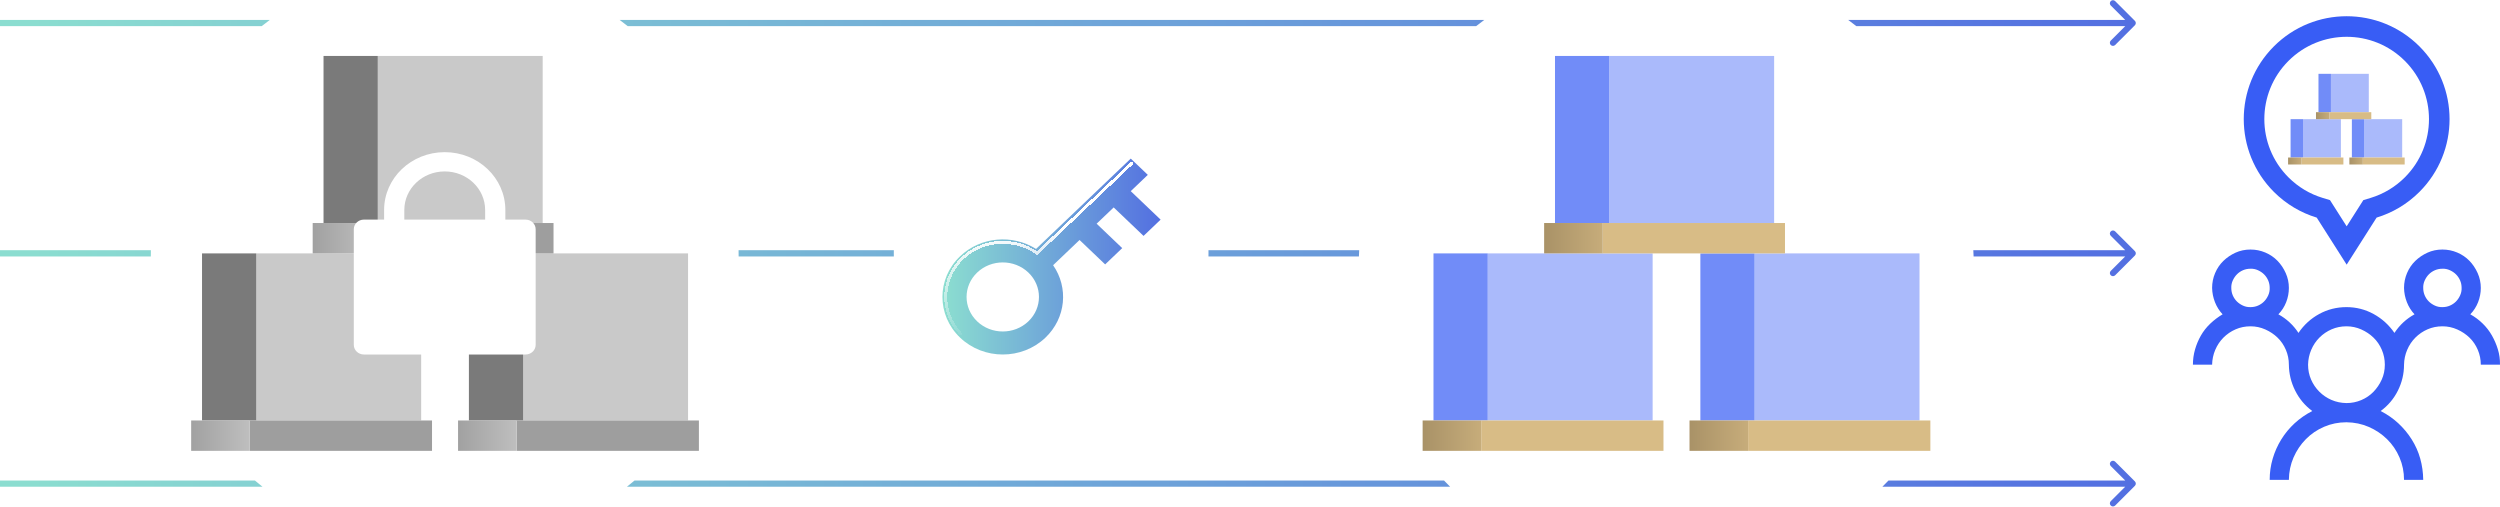 <svg width="2283" height="463" viewBox="0 0 2283 463" fill="none" xmlns="http://www.w3.org/2000/svg">
<path d="M1927.55 421.59C1928.66 420.483 1930.45 420.483 1931.56 421.59L1949.59 439.626C1950.7 440.733 1950.7 442.527 1949.59 443.634L1931.56 461.67C1930.45 462.777 1928.66 462.777 1927.55 461.67C1926.44 460.563 1926.44 458.769 1927.55 457.662L1940.75 444.464H1719.01C1720.9 442.601 1722.75 440.711 1724.59 438.796H1940.75L1927.55 425.598C1926.44 424.491 1926.44 422.697 1927.55 421.59ZM232.779 438.796C235.055 440.723 237.363 442.612 239.702 444.464H0V438.796H232.779ZM1318.67 438.796C1320.5 440.711 1322.36 442.601 1324.24 444.464H572.549C574.889 442.612 577.197 440.723 579.473 438.796H1318.67ZM1927.55 211.3C1928.66 210.193 1930.45 210.193 1931.56 211.3L1949.59 229.336C1950.7 230.443 1950.7 232.237 1949.59 233.344L1931.56 251.38C1930.45 252.487 1928.66 252.487 1927.55 251.38C1926.44 250.273 1926.44 248.479 1927.55 247.372L1940.75 234.174H1802.29C1802.22 232.28 1802.13 230.39 1802.03 228.506H1940.75L1927.55 215.308C1926.44 214.201 1926.44 212.407 1927.55 211.3ZM137.79 228.506C137.755 230.297 137.737 232.092 137.737 233.891C137.737 233.985 137.738 234.079 137.738 234.174H0V228.506H137.79ZM1241.22 228.506C1241.12 230.39 1241.03 232.28 1240.96 234.174H1103.56C1103.58 233.137 1103.6 232.098 1103.6 231.057C1103.6 230.205 1103.59 229.354 1103.57 228.506H1241.22ZM816.244 228.506C816.229 229.354 816.22 230.205 816.22 231.057C816.22 232.098 816.233 233.137 816.255 234.174H674.514C674.514 234.079 674.515 233.985 674.515 233.891C674.515 232.092 674.496 230.297 674.461 228.506H816.244ZM1927.55 1.01C1928.66 -0.097 1930.45 -0.097 1931.56 1.01L1949.59 19.046C1950.7 20.153 1950.7 21.947 1949.59 23.054L1931.56 41.09C1930.45 42.197 1928.66 42.197 1927.55 41.09C1926.44 39.983 1926.44 38.189 1927.55 37.082L1940.75 23.884H1695.25C1692.8 21.954 1690.32 20.064 1687.8 18.216H1940.75L1927.55 5.018C1926.44 3.911 1926.44 2.116 1927.55 1.01ZM246.359 18.216C243.869 20.064 241.411 21.953 238.987 23.884L0 23.885V18.216H246.359ZM1355.45 18.216C1352.93 20.065 1350.45 21.954 1348 23.884H573.264C570.84 21.953 568.382 20.064 565.892 18.216H1355.45Z" fill="url(#paint0_linear_3167_402)"/>
<path d="M1358.59 231.403H1509.18V383.974H1358.59V231.403Z" fill="#AABAFB"/>
<rect x="1309.06" y="231.403" width="49.536" height="152.571" fill="#718CF8"/>
<path d="M1352.65 383.974H1519.09V411.714H1352.65V383.974Z" fill="#D8BC86"/>
<rect x="1299.15" y="383.974" width="53.499" height="27.74" fill="url(#paint1_linear_3167_402)"/>
<path d="M1602.31 231.403H1752.9V383.974H1602.31V231.403Z" fill="#AABAFB"/>
<rect x="1552.77" y="231.403" width="49.536" height="152.571" fill="#718CF8"/>
<path d="M1596.37 383.974H1762.81V411.714H1596.37V383.974Z" fill="#D8BC86"/>
<rect x="1542.87" y="383.974" width="53.499" height="27.74" fill="url(#paint2_linear_3167_402)"/>
<path d="M1469.55 51.092H1620.14V203.663H1469.55V51.092Z" fill="#AABAFB"/>
<rect x="1420.02" y="51.092" width="49.536" height="152.571" fill="#718CF8"/>
<path d="M1463.61 203.663H1630.05V231.403H1463.61V203.663Z" fill="#D8BC86"/>
<rect x="1410.11" y="203.663" width="53.499" height="27.74" fill="url(#paint3_linear_3167_402)"/>
<path d="M234.024 231.403H384.613V383.974H234.024V231.403Z" fill="#C9C9C9"/>
<rect x="184.488" y="231.403" width="49.536" height="152.571" fill="#7A7A7A"/>
<path d="M228.079 383.974H394.52V411.714H228.079V383.974Z" fill="#9E9E9E"/>
<rect x="174.58" y="383.974" width="53.499" height="27.74" fill="url(#paint4_linear_3167_402)"/>
<path d="M477.741 231.403H628.331V383.974H477.741V231.403Z" fill="#C9C9C9"/>
<rect x="428.205" y="231.403" width="49.536" height="152.571" fill="#7A7A7A"/>
<path d="M471.797 383.974H638.238V411.714H471.797V383.974Z" fill="#9E9E9E"/>
<rect x="418.298" y="383.974" width="53.499" height="27.74" fill="url(#paint5_linear_3167_402)"/>
<path d="M344.985 51.092H495.574V203.663H344.985V51.092Z" fill="#C9C9C9"/>
<rect x="295.448" y="51.092" width="49.536" height="152.571" fill="#7A7A7A"/>
<path d="M339.04 203.663H505.481V231.403H339.04V203.663Z" fill="#9E9E9E"/>
<rect x="285.541" y="203.663" width="53.499" height="27.74" fill="url(#paint6_linear_3167_402)"/>
<g filter="url(#filter0_d_3167_402)">
<path d="M461.485 200.543H479.938C485.034 200.543 489.165 204.482 489.165 209.342V314.932C489.165 319.792 485.034 323.732 479.938 323.732H332.313C327.218 323.732 323.087 319.792 323.087 314.932V209.342C323.087 204.482 327.218 200.543 332.313 200.543H350.767V191.744C350.767 162.586 375.552 138.948 406.126 138.948C436.7 138.948 461.485 162.586 461.485 191.744V200.543ZM396.899 268.582V288.535H415.352V268.582C420.868 265.539 424.579 259.852 424.579 253.338C424.579 243.618 416.318 235.74 406.126 235.74C395.934 235.74 387.673 243.618 387.673 253.338C387.673 259.852 391.384 265.539 396.899 268.582ZM443.032 200.543V191.744C443.032 172.305 426.508 156.547 406.126 156.547C385.743 156.547 369.22 172.305 369.22 191.744V200.543H443.032Z" fill="white"/>
</g>
<path d="M946.115 227.325L1032.6 144.825L1048.18 159.69L1032.6 174.555L1059.87 200.568L1044.29 215.433L1017.02 189.42L1001.43 204.285L1024.81 226.582L1009.23 241.447L985.852 219.15L961.698 242.19C975.87 262.596 973.533 290.36 954.685 308.338C933.17 328.863 898.287 328.863 876.771 308.338C855.256 287.814 855.256 254.538 876.771 234.015C895.618 216.036 924.724 213.806 946.115 227.325ZM939.103 293.473C952.012 281.159 952.012 261.194 939.103 248.879C926.194 236.565 905.263 236.565 892.354 248.879C879.445 261.194 879.445 281.159 892.354 293.473C905.263 305.788 926.194 305.788 939.103 293.473Z" fill="url(#paint7_linear_3167_402)"/>
<g filter="url(#filter1_d_3167_402)">
<path d="M1032.85 147.908C1033.39 147.393 1034.25 147.415 1034.76 147.958C1035.28 148.501 1035.26 149.359 1034.71 149.874L947.205 232.923L946.297 232.279C927.285 218.824 900.484 219.378 882.183 234.759L881.752 235.124C861.044 252.922 859.305 283.317 877.732 303.336L878.171 303.807L878.261 303.913C878.68 304.457 878.626 305.242 878.116 305.723C877.606 306.205 876.82 306.213 876.301 305.764L876.2 305.668L875.737 305.171C856.274 284.026 858.113 251.866 879.985 233.069L880.439 232.683C899.419 216.732 927.021 215.942 946.945 229.432L1032.85 147.908Z" fill="url(#paint8_linear_3167_402)" shape-rendering="crispEdges"/>
</g>
<path d="M2170.31 198.713L2142.97 241.685L2115.62 198.713C2101.31 194.375 2087.83 186.549 2076.52 175.237C2039.82 138.538 2039.82 79.038 2076.52 42.339C2113.22 5.641 2172.72 5.64 2209.42 42.339C2246.11 79.037 2246.11 138.538 2209.42 175.237C2198.1 186.549 2184.62 194.375 2170.31 198.713ZM2158.2 182.747L2164.86 180.727C2176.57 177.177 2187.26 170.814 2196.13 161.947C2225.49 132.588 2225.49 84.988 2196.13 55.629C2166.77 26.27 2119.17 26.27 2089.81 55.629C2060.45 84.988 2060.45 132.588 2089.81 161.947C2098.68 170.814 2109.36 177.177 2121.07 180.727L2127.74 182.747L2142.97 206.678L2158.2 182.747Z" fill="#385DF5"/>
<path d="M2255.88 287.03C2259.99 289.312 2263.73 292.097 2267.11 295.383C2270.49 298.669 2273.32 302.32 2275.6 306.337C2277.88 310.353 2279.71 314.598 2281.07 319.07C2282.44 323.543 2283.08 328.199 2282.99 333.037H2265.47C2265.47 328.29 2264.55 323.771 2262.73 319.481C2260.9 315.191 2258.39 311.494 2255.2 308.39C2252 305.287 2248.26 302.777 2243.97 300.86C2239.68 298.943 2235.16 297.984 2230.41 297.984C2225.57 297.984 2221.06 298.897 2216.86 300.723C2212.66 302.548 2208.96 305.059 2205.77 308.254C2202.57 311.448 2200.06 315.191 2198.24 319.481C2196.41 323.771 2195.45 328.29 2195.36 333.037C2195.36 341.343 2193.49 349.239 2189.75 356.724C2186 364.209 2180.76 370.417 2174 375.346C2179.93 378.358 2185.27 382.055 2190.02 386.437C2194.77 390.818 2198.87 395.747 2202.34 401.224C2205.81 406.701 2208.41 412.543 2210.15 418.751C2211.88 424.958 2212.8 431.439 2212.89 438.194H2195.36C2195.36 430.982 2193.99 424.182 2191.25 417.792C2188.51 411.402 2184.73 405.834 2179.89 401.087C2175.05 396.341 2169.48 392.598 2163.18 389.86C2156.88 387.121 2150.08 385.706 2142.78 385.615C2135.57 385.615 2128.77 386.984 2122.38 389.723C2115.99 392.461 2110.42 396.249 2105.68 401.087C2100.93 405.925 2097.19 411.494 2094.45 417.792C2091.71 424.091 2090.29 430.891 2090.2 438.194H2072.68C2072.68 431.53 2073.59 425.095 2075.42 418.887C2077.24 412.68 2079.84 406.838 2083.22 401.361C2086.6 395.884 2090.66 390.955 2095.41 386.574C2100.15 382.192 2105.54 378.449 2111.56 375.346C2104.9 370.417 2099.7 364.209 2095.95 356.724C2092.21 349.239 2090.29 341.343 2090.2 333.037C2090.2 328.29 2089.29 323.771 2087.46 319.481C2085.64 315.191 2083.13 311.494 2079.93 308.39C2076.74 305.287 2073 302.777 2068.71 300.86C2064.42 298.943 2059.9 297.984 2055.15 297.984C2050.31 297.984 2045.79 298.897 2041.6 300.723C2037.4 302.548 2033.7 305.059 2030.5 308.254C2027.31 311.448 2024.8 315.191 2022.97 319.481C2021.15 323.771 2020.19 328.29 2020.1 333.037H2002.57C2002.57 328.29 2003.21 323.68 2004.49 319.207C2005.77 314.735 2007.55 310.49 2009.83 306.474C2012.11 302.457 2014.99 298.806 2018.45 295.52C2021.92 292.234 2025.67 289.404 2029.68 287.03C2026.67 283.836 2024.34 280.139 2022.7 275.94C2021.06 271.741 2020.19 267.405 2020.1 262.932C2020.1 258.185 2021.01 253.667 2022.84 249.377C2024.66 245.086 2027.17 241.389 2030.37 238.286C2033.56 235.182 2037.26 232.672 2041.46 230.755C2045.66 228.838 2050.22 227.88 2055.15 227.88C2059.9 227.88 2064.42 228.792 2068.71 230.618C2073 232.444 2076.69 234.954 2079.8 238.149C2082.9 241.344 2085.41 245.086 2087.33 249.377C2089.24 253.667 2090.2 258.185 2090.2 262.932C2090.2 267.405 2089.38 271.741 2087.74 275.94C2086.1 280.139 2083.72 283.836 2080.62 287.03C2088.1 291.138 2094.22 296.798 2098.97 304.009C2103.9 296.706 2110.19 290.956 2117.86 286.757C2125.53 282.558 2133.84 280.458 2142.78 280.458C2151.64 280.458 2159.9 282.558 2167.56 286.757C2175.23 290.956 2181.58 296.706 2186.6 304.009C2191.34 296.798 2197.46 291.138 2204.94 287.03C2201.93 283.836 2199.6 280.139 2197.96 275.94C2196.32 271.741 2195.45 267.405 2195.36 262.932C2195.36 258.185 2196.27 253.667 2198.1 249.377C2199.92 245.086 2202.43 241.389 2205.63 238.286C2208.82 235.182 2212.52 232.672 2216.72 230.755C2220.92 228.838 2225.48 227.88 2230.41 227.88C2235.16 227.88 2239.68 228.792 2243.97 230.618C2248.26 232.444 2251.96 234.954 2255.06 238.149C2258.16 241.344 2260.67 245.086 2262.59 249.377C2264.51 253.667 2265.47 258.185 2265.47 262.932C2265.47 267.405 2264.64 271.741 2263 275.94C2261.36 280.139 2258.98 283.836 2255.88 287.03ZM2037.62 262.932C2037.62 265.397 2038.08 267.679 2038.99 269.778C2039.91 271.878 2041.14 273.703 2042.69 275.255C2044.24 276.807 2046.11 278.085 2048.3 279.089C2050.5 280.093 2052.78 280.549 2055.15 280.458C2057.62 280.458 2059.9 280.002 2062 279.089C2064.1 278.176 2065.92 276.944 2067.47 275.392C2069.03 273.84 2070.3 271.969 2071.31 269.778C2072.31 267.587 2072.77 265.305 2072.68 262.932C2072.68 260.467 2072.22 258.185 2071.31 256.086C2070.39 253.986 2069.16 252.161 2067.61 250.609C2066.06 249.057 2064.19 247.779 2062 246.775C2059.81 245.771 2057.52 245.315 2055.15 245.406C2052.69 245.406 2050.4 245.862 2048.3 246.775C2046.2 247.688 2044.38 248.92 2042.83 250.472C2041.28 252.024 2040 253.895 2038.99 256.086C2037.99 258.277 2037.53 260.559 2037.62 262.932ZM2142.78 368.089C2147.53 368.089 2152.05 367.176 2156.34 365.35C2160.63 363.525 2164.32 361.015 2167.43 357.82C2170.53 354.625 2173.04 350.928 2174.96 346.729C2176.88 342.53 2177.83 337.966 2177.83 333.037C2177.83 328.29 2176.92 323.771 2175.1 319.481C2173.27 315.191 2170.76 311.494 2167.56 308.39C2164.37 305.287 2160.63 302.777 2156.34 300.86C2152.05 298.943 2147.53 297.984 2142.78 297.984C2137.94 297.984 2133.43 298.897 2129.23 300.723C2125.03 302.548 2121.33 305.059 2118.14 308.254C2114.94 311.448 2112.43 315.191 2110.6 319.481C2108.78 323.771 2107.82 328.29 2107.73 333.037C2107.73 337.875 2108.64 342.393 2110.47 346.592C2112.29 350.791 2114.8 354.488 2118 357.683C2121.19 360.878 2124.89 363.388 2129.09 365.214C2133.29 367.039 2137.85 367.998 2142.78 368.089ZM2212.89 262.932C2212.89 265.397 2213.34 267.679 2214.26 269.778C2215.17 271.878 2216.4 273.703 2217.95 275.255C2219.5 276.807 2221.38 278.085 2223.57 279.089C2225.76 280.093 2228.04 280.549 2230.41 280.458C2232.88 280.458 2235.16 280.002 2237.26 279.089C2239.36 278.176 2241.18 276.944 2242.74 275.392C2244.29 273.84 2245.57 271.969 2246.57 269.778C2247.57 267.587 2248.03 265.305 2247.94 262.932C2247.94 260.467 2247.48 258.185 2246.57 256.086C2245.66 253.986 2244.42 252.161 2242.87 250.609C2241.32 249.057 2239.45 247.779 2237.26 246.775C2235.07 245.771 2232.79 245.315 2230.41 245.406C2227.95 245.406 2225.67 245.862 2223.57 246.775C2221.47 247.688 2219.64 248.92 2218.09 250.472C2216.54 252.024 2215.26 253.895 2214.26 256.086C2213.25 258.277 2212.8 260.559 2212.89 262.932Z" fill="#385DF5"/>
<path d="M2103.13 108.816H2137.71V143.85H2103.13V108.816Z" fill="#AABAFB"/>
<rect x="2091.76" y="108.816" width="11.375" height="35.035" fill="#718CF8"/>
<path d="M2101.77 143.851H2139.99V150.221H2101.77V143.851Z" fill="#D8BC86"/>
<rect x="2089.48" y="143.851" width="12.285" height="6.37" fill="url(#paint9_linear_3167_402)"/>
<path d="M2159.1 108.816H2193.68V143.85H2159.1V108.816Z" fill="#AABAFB"/>
<rect x="2147.72" y="108.816" width="11.375" height="35.035" fill="#718CF8"/>
<path d="M2157.73 143.851H2195.95V150.221H2157.73V143.851Z" fill="#D8BC86"/>
<rect x="2145.45" y="143.851" width="12.285" height="6.37" fill="url(#paint10_linear_3167_402)"/>
<path d="M2128.61 67.411H2163.19V102.446H2128.61V67.411Z" fill="#AABAFB"/>
<rect x="2117.24" y="67.411" width="11.375" height="35.035" fill="#718CF8"/>
<path d="M2127.25 102.446H2165.47V108.816H2127.25V102.446Z" fill="#D8BC86"/>
<rect x="2114.96" y="102.446" width="12.285" height="6.37" fill="url(#paint11_linear_3167_402)"/>
<defs>
<filter id="filter0_d_3167_402" x="243.087" y="58.949" width="326.078" height="344.783" filterUnits="userSpaceOnUse" color-interpolation-filters="sRGB">
<feFlood flood-opacity="0" result="BackgroundImageFix"/>
<feColorMatrix in="SourceAlpha" type="matrix" values="0 0 0 0 0 0 0 0 0 0 0 0 0 0 0 0 0 0 127 0" result="hardAlpha"/>
<feOffset/>
<feGaussianBlur stdDeviation="40"/>
<feComposite in2="hardAlpha" operator="out"/>
<feColorMatrix type="matrix" values="0 0 0 0 0 0 0 0 0 0 0 0 0 0 0 0 0 0 0.4 0"/>
<feBlend mode="normal" in2="BackgroundImageFix" result="effect1_dropShadow_3167_402"/>
<feBlend mode="normal" in="SourceGraphic" in2="effect1_dropShadow_3167_402" result="shape"/>
</filter>
<filter id="filter1_d_3167_402" x="782.276" y="67.536" width="332.858" height="318.557" filterUnits="userSpaceOnUse" color-interpolation-filters="sRGB">
<feFlood flood-opacity="0" result="BackgroundImageFix"/>
<feColorMatrix in="SourceAlpha" type="matrix" values="0 0 0 0 0 0 0 0 0 0 0 0 0 0 0 0 0 0 127 0" result="hardAlpha"/>
<feOffset/>
<feGaussianBlur stdDeviation="40"/>
<feComposite in2="hardAlpha" operator="out"/>
<feColorMatrix type="matrix" values="0 0 0 0 0 0 0 0 0 0 0 0 0 0 0 0 0 0 0.4 0"/>
<feBlend mode="normal" in2="BackgroundImageFix" result="effect1_dropShadow_3167_402"/>
<feBlend mode="normal" in="SourceGraphic" in2="effect1_dropShadow_3167_402" result="shape"/>
</filter>
<linearGradient id="paint0_linear_3167_402" x1="27.188" y1="243.116" x2="1950.42" y2="243.116" gradientUnits="userSpaceOnUse">
<stop stop-color="#8BDDD0"/>
<stop offset="1" stop-color="#536FE1"/>
</linearGradient>
<linearGradient id="paint1_linear_3167_402" x1="1384.75" y1="411.714" x2="1299.15" y2="411.714" gradientUnits="userSpaceOnUse">
<stop stop-color="#D8BC86"/>
<stop offset="1" stop-color="#A99267"/>
</linearGradient>
<linearGradient id="paint2_linear_3167_402" x1="1628.47" y1="411.714" x2="1542.87" y2="411.714" gradientUnits="userSpaceOnUse">
<stop stop-color="#D8BC86"/>
<stop offset="1" stop-color="#A99267"/>
</linearGradient>
<linearGradient id="paint3_linear_3167_402" x1="1495.71" y1="231.403" x2="1410.11" y2="231.403" gradientUnits="userSpaceOnUse">
<stop stop-color="#D8BC86"/>
<stop offset="1" stop-color="#A99267"/>
</linearGradient>
<linearGradient id="paint4_linear_3167_402" x1="260.179" y1="411.714" x2="174.58" y2="411.714" gradientUnits="userSpaceOnUse">
<stop stop-color="#D0D0D0"/>
<stop offset="1" stop-color="#A1A1A1"/>
</linearGradient>
<linearGradient id="paint5_linear_3167_402" x1="503.896" y1="411.714" x2="418.298" y2="411.714" gradientUnits="userSpaceOnUse">
<stop stop-color="#D0D0D0"/>
<stop offset="1" stop-color="#A1A1A1"/>
</linearGradient>
<linearGradient id="paint6_linear_3167_402" x1="371.14" y1="231.403" x2="285.541" y2="231.403" gradientUnits="userSpaceOnUse">
<stop stop-color="#D0D0D0"/>
<stop offset="1" stop-color="#A1A1A1"/>
</linearGradient>
<linearGradient id="paint7_linear_3167_402" x1="863.412" y1="238.836" x2="1059.87" y2="238.836" gradientUnits="userSpaceOnUse">
<stop stop-color="#8BDDD0"/>
<stop offset="1" stop-color="#536FE1"/>
</linearGradient>
<linearGradient id="paint8_linear_3167_402" x1="916.881" y1="213.271" x2="927.386" y2="307.469" gradientUnits="userSpaceOnUse">
<stop stop-color="white"/>
<stop offset="1" stop-color="white" stop-opacity="0"/>
</linearGradient>
<linearGradient id="paint9_linear_3167_402" x1="2109.14" y1="150.221" x2="2089.48" y2="150.221" gradientUnits="userSpaceOnUse">
<stop stop-color="#D8BC86"/>
<stop offset="1" stop-color="#A99267"/>
</linearGradient>
<linearGradient id="paint10_linear_3167_402" x1="2165.1" y1="150.221" x2="2145.45" y2="150.221" gradientUnits="userSpaceOnUse">
<stop stop-color="#D8BC86"/>
<stop offset="1" stop-color="#A99267"/>
</linearGradient>
<linearGradient id="paint11_linear_3167_402" x1="2134.62" y1="108.816" x2="2114.96" y2="108.816" gradientUnits="userSpaceOnUse">
<stop stop-color="#D8BC86"/>
<stop offset="1" stop-color="#A99267"/>
</linearGradient>
</defs>
</svg>
